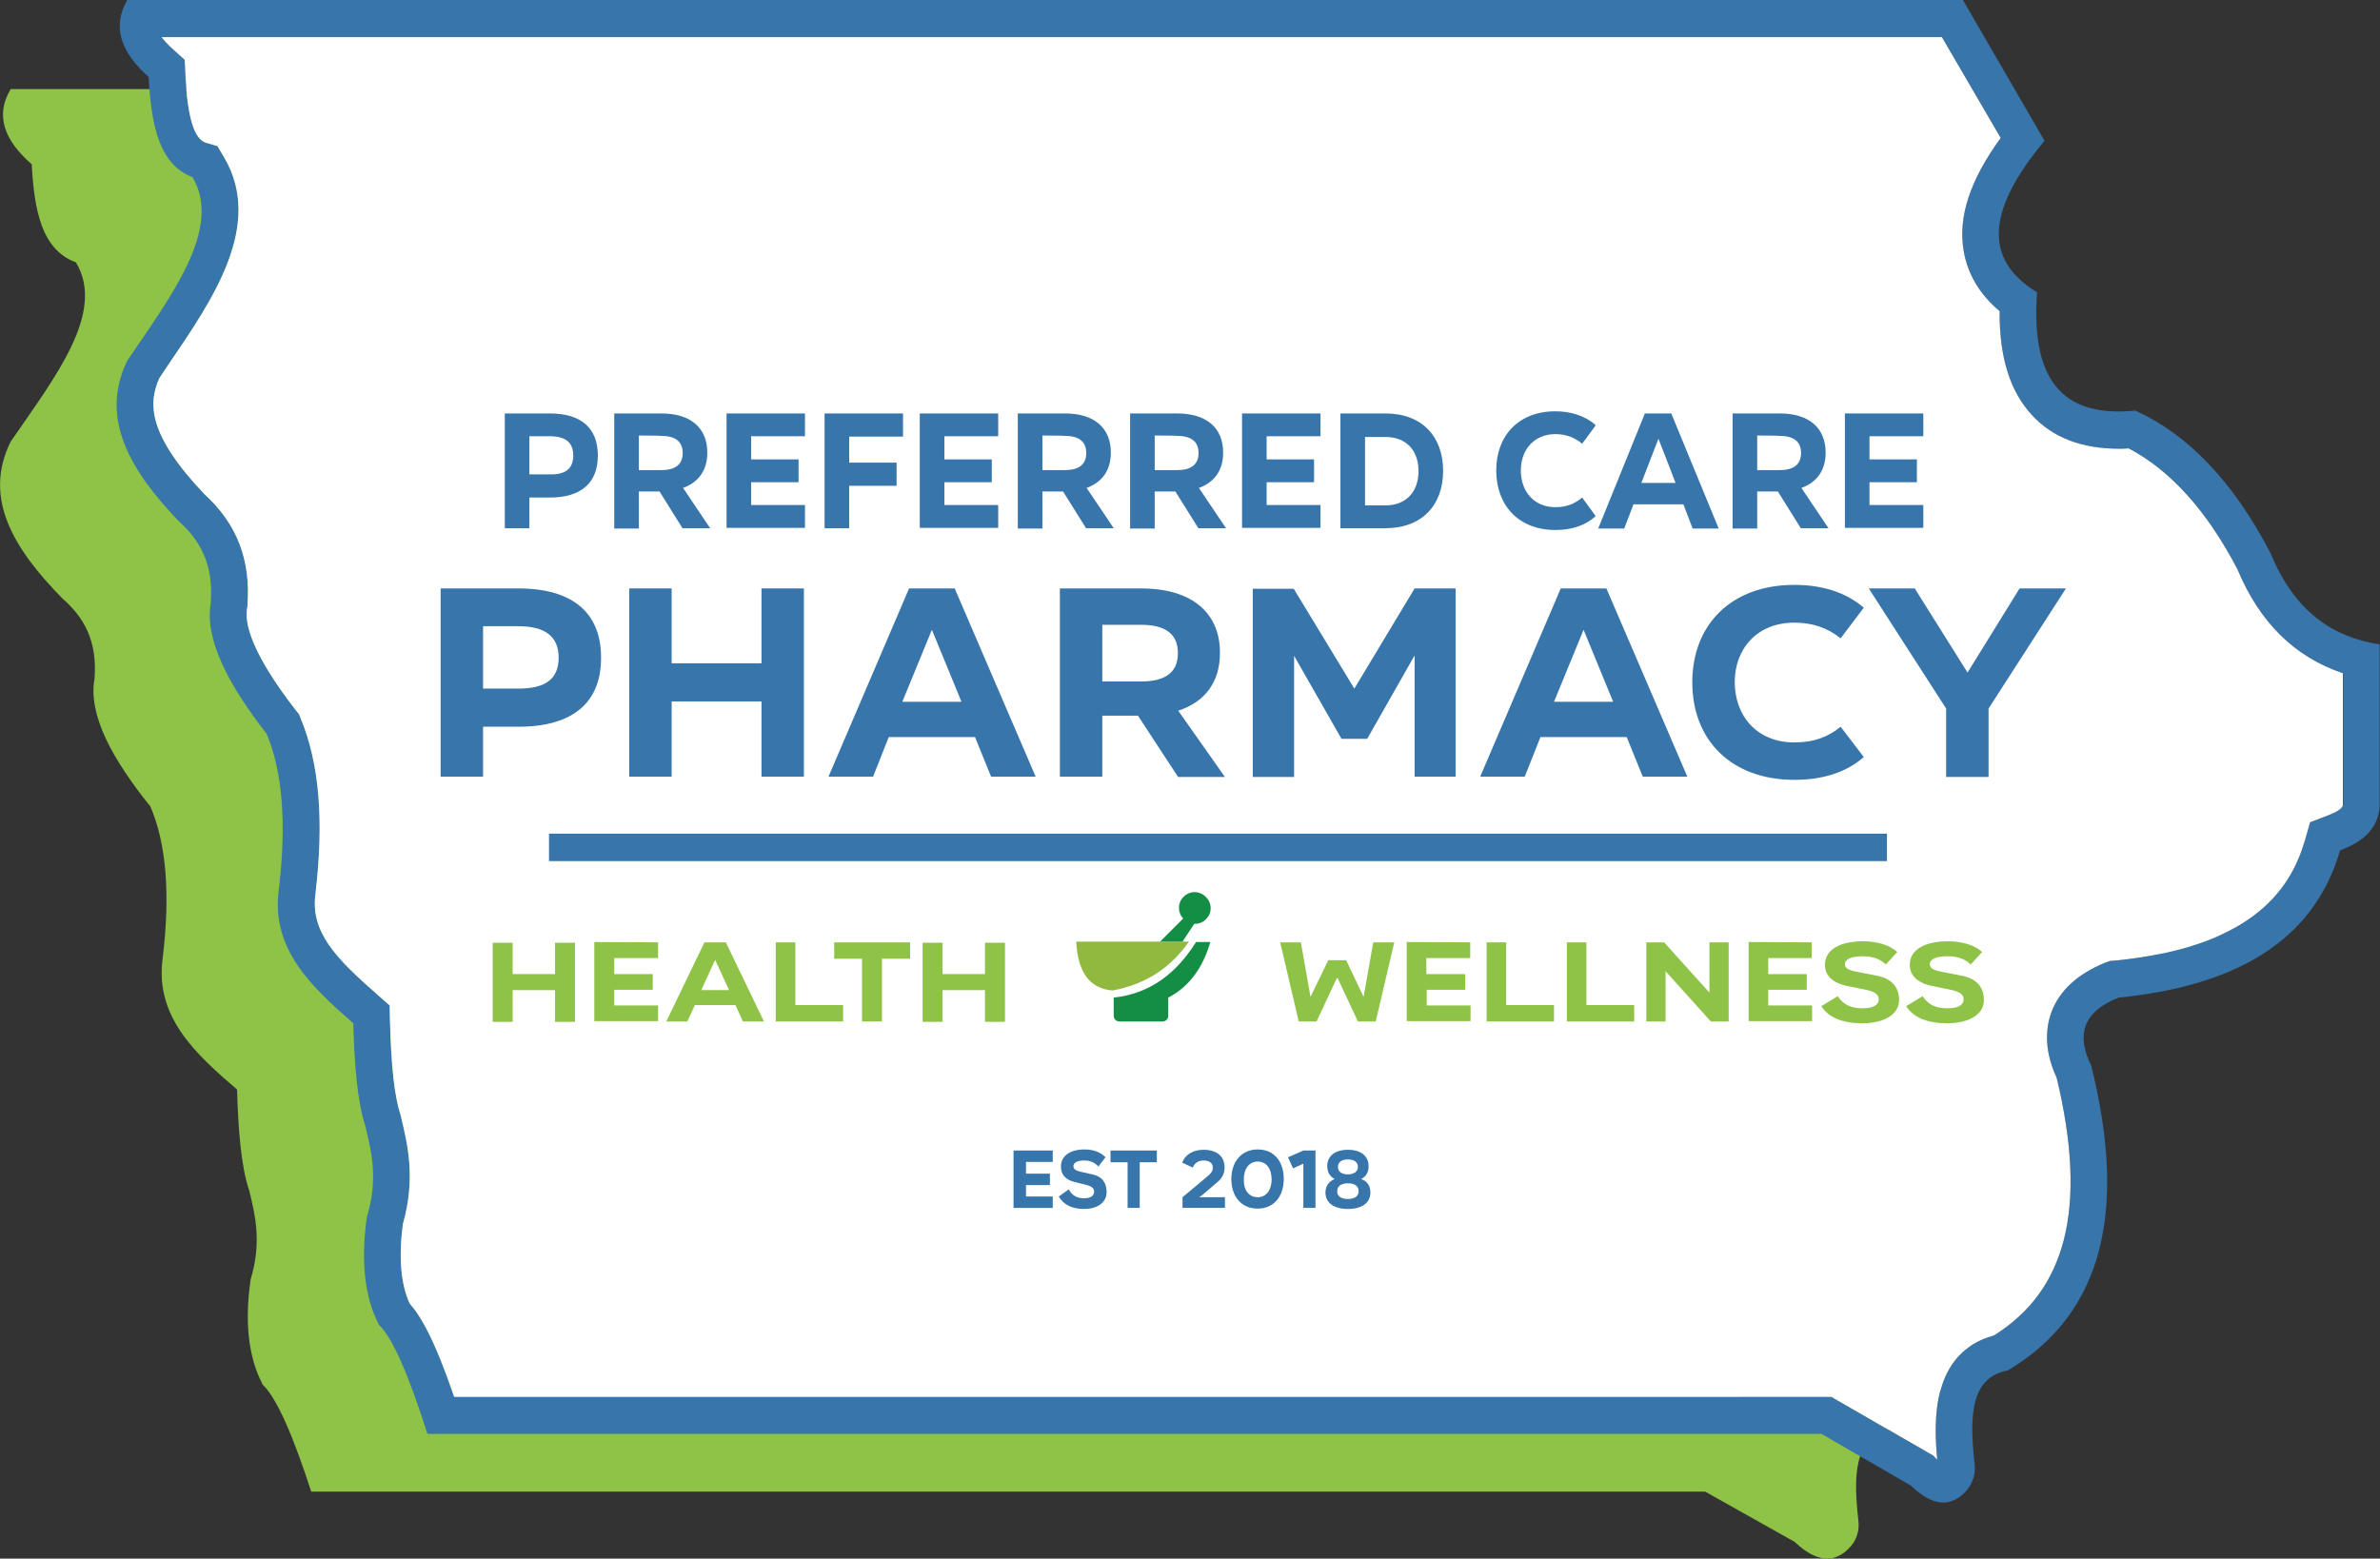 <?xml version="1.0" encoding="utf-8"?>
<!-- Generator: Adobe Illustrator 28.3.0, SVG Export Plug-In . SVG Version: 6.00 Build 0)  -->
<svg version="1.1" id="Layer_4" xmlns="http://www.w3.org/2000/svg" xmlns:xlink="http://www.w3.org/1999/xlink" x="0px" y="0px"
	 viewBox="0 0 667.6 437.3" style="enable-background:new 0 0 667.6 437.3;" xml:space="preserve">
<rect x="0" y="0" width="667.6" height="437.3" fill="#333333" stroke="none"/>
<style type="text/css">
	.st0{fill:#8EC347;}
	.st1{fill:#3875AA;}
	.st2{fill:#FFFFFF;}
	.st3{fill:#91B83F;}
	.st4{fill:#158E45;}
</style>
<path class="st0" d="M634.8,201.7v44.8c-0.7,6.5-5.4,9.6-11.1,11.8c-7.6,25.5-18.7-0.7-50.6,2.4c-10.4,4.1-23.2,48.6-19.1,56.7
	c9.9,38.8,3.9,67.8-23.4,83.6c-10.8,2-10.7,13.3-9.3,25.8c0.3,2.6-0.5,5.2-2.2,7.1c-4.5,5.1-9.8,4.3-15.7-1.3l-25.1-14.1h-391
	c-5-15.4-9.6-26.2-13.6-30c-4.1-7.8-5.1-17.7-3.4-29.5c3.1-10.3,1.4-17.7-0.4-25c-2.3-6.7-3.1-17.4-3.4-28.3
	c-11.8-10.1-23-20.5-20.9-36.6c2.3-18.8,0.9-32.7-3.4-42.8c-10.6-13.2-17.5-25.6-15.7-35.8c0.9-10.8-3.1-17.4-8.9-22.5
	C3.9,154.1-4.9,139.8,3,123.9C15.3,106,29.8,87.7,21.3,73.6C11.6,70.1,9.6,58.8,8.9,46.1C1.1,39.3-1.4,32.3,3,25h514.8l23,38.6
	c-17.9,21-15.7,33.6-2.1,41.6c-2,26.7,9.6,34.2,27.6,32.5c14.5,6.4,27.2,19.1,37.9,39.1C610.8,192.8,621.6,199.8,634.8,201.7
	L634.8,201.7z"/>
<path class="st1" d="M636.9,155.2c-10.6-20.4-23.4-33.4-37.9-40c-18,1.8-29.6-5.8-27.6-33.2c-13.5-8.2-15.8-21.1,2.1-42.5L550.6,0
	H35.7c-4.3,7.4-1.9,14.6,6,21.6c0.7,12.9,2.7,24.5,12.3,28.1c8.5,14.4-5.9,33.2-18.3,51.5c-7.9,16.2,0.9,30.9,14.5,45.1
	c5.8,5.2,9.8,11.9,8.9,23c-1.7,10.4,5.2,23.1,15.7,36.6c4.3,10.3,5.7,24.5,3.4,43.8c-2.2,16.5,9.1,27.1,20.9,37.4
	c0.3,11.2,1.1,22,3.4,28.9c1.8,7.5,3.6,15,0.4,25.5c-1.7,12.1-0.7,22.3,3.4,30.2c4,3.8,8.6,14.9,13.6,30.6h391l25.1,14.5
	c5.9,5.7,11.2,6.5,15.7,1.3c1.7-2,2.5-4.7,2.2-7.3c-1.4-12.7-1.5-24.3,9.3-26.3c27.3-16.2,33.3-45.8,23.4-85.5
	c-4.1-8.3-2.7-15,7.7-19.1c31.9-3.2,54.5-15.2,62.1-41.3c5.7-2.2,10.4-5.4,11.1-12v-45.8C654.4,178.8,643.6,171.6,636.9,155.2
	L636.9,155.2z M657.2,225.9c-0.2,0.7-0.8,1.6-4.5,3l-4.7,1.8l-1.4,4.9c-3.7,12.6-13.2,29.9-53.2,33.9l-1.5,0.1l-1.4,0.5
	c-7.6,3.1-12.7,7.7-15,13.7c-2.1,5.6-1.7,11.9,1.4,18.6c4.4,18.2,5.1,33.5,2,45.5c-3,11.6-9.4,20.4-19.6,26.8
	c-17.7,4.8-16.9,24.2-15.9,34.8c-0.1,0-1.1-1.1-1.1-1.1l-28.6-16.5H127.4c-5.5-16.1-9.4-22.7-12.5-26.2c-2.5-5.5-3.1-13-1.9-22.2
	c3.7-13,1.3-22.5-0.5-30.1l-0.1-0.4l-0.1-0.4c-1.6-4.8-2.6-13.5-2.9-26l-0.1-4.5l-3.4-3c-11.5-10.1-18.9-17.5-17.4-28.3l0-0.1
	c2.4-20.4,1.1-36.4-4.1-49l-0.5-1.3l-0.9-1.1c-12.5-16.1-14.4-24.4-13.7-28.6l0.1-0.4l0-0.4c1-12.7-2.9-22.9-12-31.2
	c-16.1-16.9-15.8-25.7-12.7-32.6c0.9-1.3,1.7-2.6,2.6-3.9c12.5-18.3,26.7-39.1,15.6-58l-1.9-3.2L57.6,40c-3.2-1.2-5-7.2-5.6-18.9
	l-0.2-4.3l-3.2-2.9c-1.6-1.4-2.6-2.6-3.3-3.5h499.4l16.5,28.3c-8.6,11.8-12,22.2-10.4,31.6c1.1,6.6,4.5,12.3,10.1,17
	c-0.1,12.9,2.9,22.5,9.1,29.2c5.8,6.3,14,9.4,24.4,9.4c0.9,0,1.7,0,2.7-0.1c11.6,6.1,21.9,17.4,30.5,33.9
	c6.3,15,16.2,24.9,29.7,29.3V225.9z"/>
<path class="st2" d="M657.2,188.9v37c-0.2,0.7-0.8,1.6-4.5,3l-4.7,1.8l-1.4,4.9c-3.7,12.6-13.2,29.9-53.2,33.9l-1.5,0.1l-1.4,0.5
	c-7.6,3.1-12.7,7.7-15,13.7c-2.1,5.6-1.7,11.9,1.4,18.6c4.4,18.2,5.1,33.5,2,45.5c-3,11.6-9.4,20.4-19.6,26.8
	c-17.7,4.8-16.9,24.2-15.9,34.8c-0.1,0-1.1-1.1-1.1-1.1l-28.6-16.5H127.4c-5.5-16.1-9.4-22.7-12.5-26.2c-2.5-5.5-3.1-13-1.9-22.2
	c3.7-13,1.3-22.5-0.5-30.1l-0.1-0.4l-0.1-0.4c-1.6-4.8-2.6-13.5-2.9-26l-0.1-4.5l-3.4-3c-11.5-10.1-18.9-17.5-17.4-28.3l0-0.1
	c2.4-20.4,1.1-36.4-4.1-49l-0.5-1.3l-0.9-1.1c-12.5-16.1-14.4-24.4-13.7-28.6l0.1-0.4l0-0.4c1-12.7-2.9-22.9-12-31.2
	c-16.1-16.9-15.8-25.7-12.7-32.6c0.9-1.3,1.7-2.6,2.6-3.9c12.5-18.3,26.7-39.1,15.6-58l-1.9-3.2L57.6,40c-3.2-1.2-5-7.2-5.6-18.9
	l-0.2-4.3l-3.2-2.9c-1.6-1.4-2.6-2.6-3.3-3.5h499.4l16.5,28.3c-8.6,11.8-12,22.2-10.4,31.6c1.1,6.6,4.5,12.3,10.1,17
	c-0.1,12.9,2.9,22.5,9.1,29.2c5.8,6.3,14,9.4,24.4,9.4c0.9,0,1.7,0,2.7-0.1c11.6,6.1,21.9,17.4,30.5,33.9
	C633.8,174.6,643.7,184.4,657.2,188.9z"/>
<g>
	<path class="st1" d="M145.4,165.1c15.2,0,23.2,6.8,23.2,19.4v0.1c0,12.6-8,19.3-23.2,19.3h-9.9v14h-11.9v-52.8H145.4L145.4,165.1z
		 M156.7,184.5c0-6-3.9-8.8-11.3-8.8h-9.9v17.5h9.9C152.8,193.2,156.7,190.7,156.7,184.5L156.7,184.5L156.7,184.5z"/>
	<path class="st1" d="M213.6,186.1v-21h11.9v52.8h-11.9v-21.1h-25.2v21.1h-11.9v-52.8h11.9v21H213.6z"/>
	<path class="st1" d="M290.5,217.9H278l-4.5-11.1h-24.2l-4.4,11.1h-12.5l22.6-52.8h12.8L290.5,217.9L290.5,217.9z M261.4,176.7
		l-8.3,20.2h16.6L261.4,176.7L261.4,176.7z"/>
	<path class="st1" d="M330.4,217.9l-11.2-17.1h-10v17.1h-11.9v-52.8h22.8c14.2,0,22.1,6.8,22.1,18v0.1c0,8.1-4.1,13.7-11.7,16.2
		l13.1,18.6H330.4z M309.2,175.3v15.9h10.9c6.3,0,10.3-2.2,10.3-7.9v-0.1c0-5.6-3.9-7.9-10.3-7.9H309.2z"/>
	<path class="st1" d="M379.9,193.2l16.9-28.1h11.5v52.8h-11.5v-34l-13.3,23.4h-7.2L363,184v34h-11.6v-52.8h11.5L379.9,193.2
		L379.9,193.2z"/>
	<path class="st1" d="M473.3,217.9h-12.5l-4.5-11.1h-24.2l-4.4,11.1h-12.5l22.6-52.8h12.8L473.3,217.9z M444.2,176.7l-8.3,20.2h16.6
		L444.2,176.7z"/>
	<path class="st1" d="M516.3,179.1c-3.7-3-8-4.4-12.9-4.4h-0.1c-10.4,0-16.7,7.3-16.7,16.7v0.1c0.1,9.6,6.4,16.8,16.7,16.8h0.1
		c5.5,0,9.5-1.6,12.9-4.4l6.5,8.5c-4.9,4.3-11.5,6.4-19.4,6.4h-0.1c-17.8,0-28.6-11.3-28.6-27.3v-0.1c0-16,10.8-27.3,28.6-27.3h0.1
		c7.3,0,14.2,1.9,19.4,6.4L516.3,179.1z"/>
	<path class="st1" d="M551.9,188.7l14.6-23.6h13l-21.7,33.7v19.2h-11.9v-19.2l-21.7-33.7h12.9L551.9,188.7z"/>
</g>
<rect x="154" y="233.9" class="st1" width="375.3" height="7.7"/>
<path class="st0" d="M155.7,273.3v-8.8h5.6v22.2h-5.6v-8.9h-11.9v8.9h-5.6v-22.2h5.6v8.8H155.7z"/>
<path class="st0" d="M184.6,264.4v4.4h-12.3v4.5h10.8v4.4h-10.8v4.4h12.3v4.4h-17.9v-22.2L184.6,264.4L184.6,264.4z"/>
<path class="st0" d="M214.3,286.6h-5.9l-2.1-4.6h-11.4l-2.1,4.6h-5.9l10.7-22.2h6L214.3,286.6L214.3,286.6z M200.6,269.3l-3.9,8.5
	h7.8L200.6,269.3L200.6,269.3z"/>
<path class="st0" d="M223.1,264.4v17.6h13.4v4.6h-18.9v-22.2L223.1,264.4L223.1,264.4z"/>
<path class="st0" d="M255.3,264.4v4.6h-7.9v17.6h-5.6V269H234v-4.6H255.3z"/>
<path class="st0" d="M276.3,273.3v-8.8h5.6v22.2h-5.6v-8.9h-11.9v8.9h-5.6v-22.2h5.6v8.8H276.3z"/>
<path class="st0" d="M372.6,269.4h5l4.9,10.3l2.7-15.3h5.9l-5.2,22.2h-5l-5.7-12.2H375l-5.7,12.2h-5l-5.2-22.2h5.8l2.7,15.3
	L372.6,269.4L372.6,269.4z"/>
<path class="st0" d="M412.4,264.4v4.4h-12.3v4.5H411v4.4h-10.8v4.4h12.3v4.4h-17.9v-22.2L412.4,264.4L412.4,264.4z"/>
<path class="st0" d="M422.5,264.4v17.6h13.4v4.6h-18.9v-22.2L422.5,264.4L422.5,264.4z"/>
<path class="st0" d="M445,264.4v17.6h13.4v4.6h-18.9v-22.2L445,264.4L445,264.4z"/>
<path class="st0" d="M479.5,264.4h5.4v22.2h-5l-12.7-14.1v14.1h-5.4v-22.2h5l12.7,14.1V264.4z"/>
<path class="st0" d="M508.2,264.4v4.4H496v4.5h10.8v4.4H496v4.4h12.3v4.4h-17.8v-22.2L508.2,264.4L508.2,264.4z"/>
<path class="st0" d="M529,270.6c-1.7-1.6-3.7-2.3-6.6-2.3h0c-3,0-4.9,0.8-4.9,2.2c0,1,0.7,1.7,3.6,2.2l5.1,1
	c5.1,0.9,6.5,3.9,6.5,6.9c0,4.1-4.3,6.5-10.3,6.5h0c-5.6,0-9.5-1.6-11.5-4.8l4.6-2.8c1.7,2.6,4,3.4,7,3.4h0c2.9,0,4.5-0.9,4.5-2.5
	c0-1.3-1-2.1-3.2-2.6l-5.8-1.2c-4.3-0.9-6.1-3.2-6.1-5.9c0-4.3,4.3-6.6,10.7-6.6h0c4.1,0,7.5,1.1,9.6,3L529,270.6L529,270.6z"/>
<path class="st0" d="M552.8,270.6c-1.7-1.6-3.7-2.3-6.6-2.3h0c-3,0-4.9,0.8-4.9,2.2c0,1,0.7,1.7,3.6,2.2l5.1,1
	c5.1,0.9,6.5,3.9,6.5,6.9c0,4.1-4.3,6.5-10.3,6.5h0c-5.6,0-9.5-1.6-11.5-4.8l4.6-2.8c1.7,2.6,4,3.4,7,3.4h0c2.9,0,4.5-0.9,4.5-2.5
	c0-1.3-1-2.1-3.2-2.6l-5.8-1.2c-4.3-0.9-6.1-3.2-6.1-5.9c0-4.3,4.3-6.6,10.7-6.6h0c4.1,0,7.5,1.1,9.6,3L552.8,270.6L552.8,270.6z"/>
<path class="st3" d="M333.5,264.2h-31.6c0.4,8.6,3.8,13.2,10.2,13.7C321.8,276.1,328.6,271.2,333.5,264.2L333.5,264.2z"/>
<path class="st4" d="M312.4,279.9v5.1c0,0.9,0.7,1.6,1.6,1.6h12.1c0.9,0,1.6-0.7,1.6-1.6v-5.1c5.8-3,9.7-8.3,11.8-15.6h-4
	C330,273.1,322.6,278.8,312.4,279.9L312.4,279.9z"/>
<path class="st4" d="M335.1,250.3c-2.4,0-4.4,2-4.4,4.4c0,1.1,0.4,2.2,1.2,3l-6.5,6.5h6.3l3.3-5c0.1,0,0.1,0,0.2,0
	c2.4,0,4.4-2,4.4-4.4S337.5,250.3,335.1,250.3z"/>
<g>
	<path class="st1" d="M154.2,116c8.8,0,13.5,4.1,13.5,11.8v0c0,7.7-4.7,11.8-13.5,11.8h-5.7v8.6h-6.9V116
		C141.6,116,154.2,116,154.2,116z M160.8,127.8c0-3.7-2.2-5.4-6.6-5.4h-5.7v10.7h5.7C158.5,133.2,160.8,131.6,160.8,127.8
		L160.8,127.8z"/>
	<path class="st1" d="M191.5,148.3l-6.5-10.4h-5.8v10.4h-6.9V116h13.2c8.3,0,12.9,4.1,12.9,11v0c0,4.9-2.4,8.3-6.8,9.9l7.6,11.3
		H191.5z M179.2,122.2v9.7h6.3c3.7,0,6-1.4,6-4.8v0c0-3.4-2.3-4.8-6-4.8C185.5,122.2,179.2,122.2,179.2,122.2z"/>
	<path class="st1" d="M225.8,116v6.4h-15.1v6.5H224v6.4h-13.3v6.4h15.1v6.4h-22V116C203.8,116,225.8,116,225.8,116z"/>
	<path class="st1" d="M253.3,116v6.5h-15.1v7.3h13.3v6.5h-13.3v11.9h-6.9V116C231.3,116,253.3,116,253.3,116z"/>
	<path class="st1" d="M280,116v6.4h-15.1v6.5h13.3v6.4h-13.3v6.4H280v6.4h-22V116C258,116,280,116,280,116z"/>
	<path class="st1" d="M304.7,148.3l-6.5-10.4h-5.8v10.4h-6.9V116h13.2c8.3,0,12.9,4.1,12.9,11v0c0,4.9-2.4,8.3-6.8,9.9l7.6,11.3
		H304.7z M292.4,122.2v9.7h6.3c3.7,0,6-1.4,6-4.8v0c0-3.4-2.3-4.8-6-4.8C298.7,122.2,292.4,122.2,292.4,122.2z"/>
	<path class="st1" d="M336.2,148.3l-6.5-10.4h-5.8v10.4H317V116h13.2c8.3,0,12.9,4.1,12.9,11v0c0,4.9-2.4,8.3-6.8,9.9l7.6,11.3
		H336.2z M323.9,122.2v9.7h6.3c3.7,0,6-1.4,6-4.8v0c0-3.4-2.3-4.8-6-4.8C330.2,122.2,323.9,122.2,323.9,122.2z"/>
	<path class="st1" d="M370.4,116v6.4h-15.1v6.5h13.3v6.4h-13.3v6.4h15.1v6.4h-22V116C348.4,116,370.4,116,370.4,116z"/>
	<path class="st1" d="M388.6,116c10.3,0,16.2,6.5,16.2,16.1v0c0,9.6-5.9,16.1-16.2,16.1H376V116C376,116,388.6,116,388.6,116z
		 M382.9,141.8h5.7c5.9,0,9.3-3.9,9.3-9.6v0c0-5.8-3.4-9.6-9.3-9.6h-5.7V141.8z"/>
	<path class="st1" d="M443.8,124.5c-2.1-1.8-4.7-2.7-7.5-2.7h0c-6,0-9.7,4.4-9.7,10.2v0c0,5.9,3.7,10.3,9.7,10.3h0
		c3.2,0,5.5-1,7.5-2.7l3.8,5.2c-2.8,2.6-6.7,3.9-11.3,3.9h0c-10.3,0-16.6-6.9-16.6-16.7v0c0-9.7,6.2-16.6,16.6-16.6h0
		c4.2,0,8.3,1.2,11.3,3.9C447.6,119.4,443.8,124.5,443.8,124.5z"/>
	<path class="st1" d="M482.1,148.3h-7.3l-2.6-6.8h-14l-2.6,6.8h-7.3l13.1-32.3h7.4L482.1,148.3z M465.2,123.1l-4.8,12.4h9.6
		C470,135.4,465.2,123.1,465.2,123.1z"/>
	<path class="st1" d="M505.2,148.3l-6.5-10.4h-5.8v10.4H486V116h13.2c8.3,0,12.9,4.1,12.9,11v0c0,4.9-2.4,8.3-6.8,9.9l7.6,11.3
		H505.2z M492.9,122.2v9.7h6.3c3.7,0,6-1.4,6-4.8v0c0-3.4-2.3-4.8-6-4.8C499.2,122.2,492.9,122.2,492.9,122.2z"/>
	<path class="st1" d="M539.5,116v6.4h-15.1v6.5h13.3v6.4h-13.3v6.4h15.1v6.4h-22V116C517.5,116,539.5,116,539.5,116z"/>
</g>
<g>
	<path class="st1" d="M295.3,322.8v3.2h-7.5v3.3h6.7v3.2h-6.7v3.2h7.5v3.2h-11v-16.1H295.3z"/>
	<path class="st1" d="M308.1,327.3c-1.1-1.2-2.3-1.7-4-1.7h0c-1.9,0-3,0.6-3,1.6c0,0.7,0.4,1.2,2.2,1.6l3.1,0.7c3.2,0.7,4,2.8,4,5
		c0,3-2.7,4.7-6.3,4.7h0c-3.4,0-5.8-1.2-7.1-3.5l2.8-2c1,1.9,2.5,2.5,4.3,2.5h0c1.8,0,2.8-0.7,2.8-1.8c0-1-0.6-1.5-2-1.9l-3.6-0.9
		c-2.7-0.7-3.7-2.3-3.7-4.3c0-3.1,2.7-4.8,6.6-4.8h0c2.5,0,4.6,0.8,5.9,2.2L308.1,327.3z"/>
	<path class="st1" d="M324.5,322.8v3.3h-4.8v12.8h-3.4v-12.8h-4.8v-3.3H324.5z"/>
	<path class="st1" d="M336.3,335.9h7.3v3h-11.9v-3l6.7-5.6c1.2-1,1.8-1.6,1.8-2.7c0-1.2-0.9-2-2.6-2h0c-1.3,0-2.5,0.6-3,2l-3-1.4
		c1-2.5,3.3-3.6,6-3.6h0c3.6,0,5.9,1.7,5.9,5c0,2-1,3.3-2.4,4.4l-4.1,3.5L336.3,335.9z"/>
	<path class="st1" d="M352.8,322.5c4.6,0,7.3,3.4,7.3,8.3v0c0,4.9-2.8,8.3-7.3,8.3h0c-4.6,0-7.4-3.4-7.4-8.3v0
		C345.4,326,348.2,322.5,352.8,322.5L352.8,322.5z M352.8,335.9c2.4,0,3.9-2,3.9-5v0c0-3-1.5-5-3.9-5h0c-2.4,0-3.9,2-3.9,5v0
		C348.8,333.9,350.3,335.9,352.8,335.9L352.8,335.9z"/>
	<path class="st1" d="M361.3,324.7l4.3-1.9h3.4v16.1h-3.4v-12.4l-2.9,1.3L361.3,324.7z"/>
	<path class="st1" d="M384.4,334.6c0,2.9-2.4,4.6-6.3,4.6h0c-3.9,0-6.3-1.7-6.3-4.6c0-1.8,0.9-3.1,2.6-3.8c-1.4-0.7-2.1-2-2.1-3.6
		c0-2.9,2.2-4.6,5.8-4.6h0c3.6,0,5.8,1.7,5.8,4.6c0,1.7-0.7,2.9-2.1,3.6C383.5,331.4,384.4,332.7,384.4,334.6z M378.1,336.4
		c1.9,0,3-0.8,3-2.2c0-1.4-1.1-2.2-3-2.2h0c-1.9,0-3,0.8-3,2.2C375,335.6,376.2,336.4,378.1,336.4L378.1,336.4z M378.1,325.3
		c-1.8,0-2.8,0.8-2.8,2.1c0,1.3,1,2.1,2.8,2.1h0c1.7,0,2.8-0.8,2.8-2.1C380.9,326.1,379.9,325.3,378.1,325.3L378.1,325.3z"/>
</g>
</svg>
